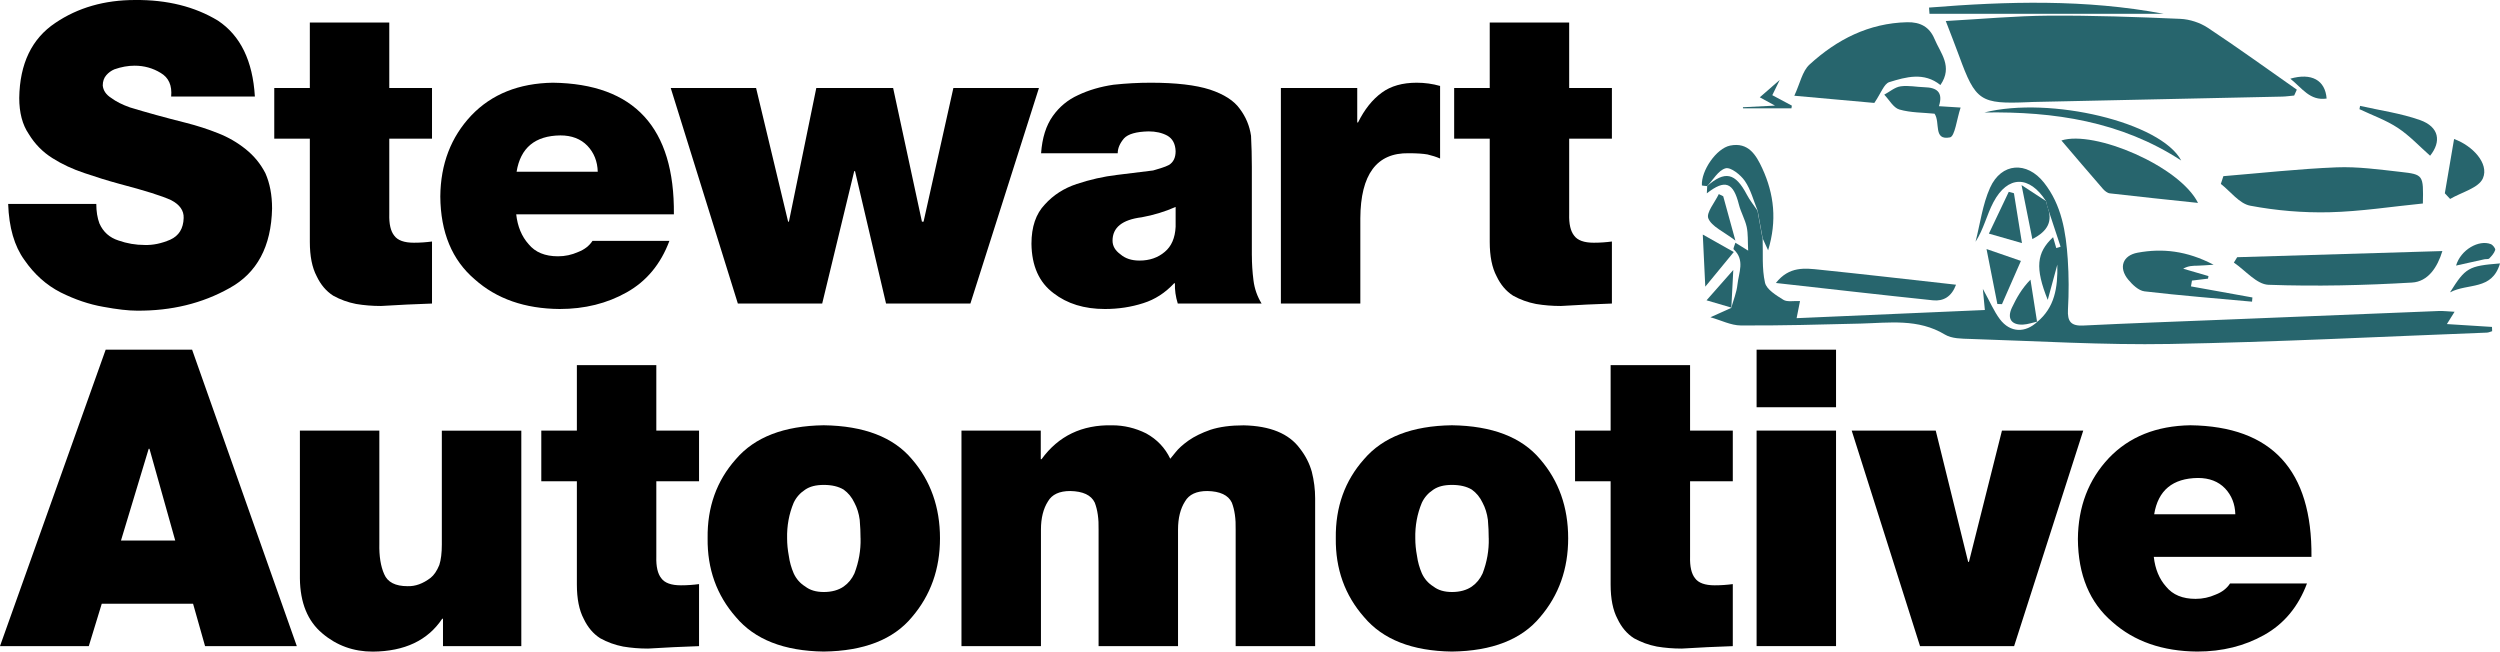 <?xml version="1.0" encoding="UTF-8"?><svg xmlns="http://www.w3.org/2000/svg" viewBox="0 0 719.66 187.57"><defs><style>.d{fill:#000;}.e{fill:#27656d;}</style></defs><g id="a"/><g id="b"><g id="c"><g><g><path class="e" d="M560.12,6.05c10.47-.58,20.07-1.48,29.68-1.54,12.62-.08,25.25,.37,37.86,.92,2.68,.12,5.65,1.09,7.89,2.57,8.67,5.74,17.1,11.84,25.62,17.81-.25,.56-.5,1.12-.76,1.69-1.18,.11-2.35,.29-3.53,.31-23.96,.53-47.93,1.03-71.89,1.55-.33,0-.67,.04-1,.05-13.97,.59-15.28-.29-20.05-13.35-1.08-2.95-2.24-5.88-3.82-10Z"/><path class="e" d="M507.4,68.58c.15,4.28-.25,8.69,.68,12.79,.45,1.97,3.24,3.65,5.29,4.93,1.1,.69,2.9,.27,4.79,.37-.34,1.71-.64,3.21-.98,4.92,18.12-.79,36.16-1.57,54.19-2.35-.09-.95-.27-2.81-.58-6.08,2.08,3.76,3.2,6.46,4.9,8.72,2.96,3.94,7.36,4.06,10.89,.65l-.17,.17c5.05-4.19,5.98-9.83,5.82-16.52-.97,3.58-1.78,6.54-2.76,10.15-3.68-9.16-3.25-13.6,1.54-18.05,.33,1.13,.62,2.13,.91,3.13l1.25-.39c-1.28-3.86-2.56-7.72-3.83-11.58-.12-.51-.25-1.03-.37-1.54-4.76-7.46-11.03-7.46-15.15,.33-1.9,3.59-2.78,7.72-5.14,11.37,1.34-5.2,2.01-10.71,4.18-15.54,3.26-7.25,10.6-7.72,15.53-1.48,5.09,6.44,6.31,14.19,6.84,22.04,.33,4.81,.33,9.67,.06,14.48-.19,3.48,.88,4.79,4.45,4.61,13.13-.65,26.28-1.11,39.41-1.64,20.96-.85,41.92-1.71,62.88-2.54,1.3-.05,2.61,.12,4.55,.22-.86,1.37-1.47,2.35-2.21,3.54l12.98,.82c.02,.41,.03,.82,.05,1.23-.5,.14-1,.39-1.5,.41-30.44,1.16-60.87,2.73-91.31,3.27-19.12,.34-38.27-.85-57.41-1.45-2.46-.08-5.32-.06-7.29-1.25-7.74-4.68-16.05-3.38-24.32-3.17-11.49,.28-22.98,.61-34.47,.54-2.83-.02-5.65-1.49-8.73-2.36l6.13-2.75-.17,.17c.63-2.28,1.58-4.53,1.82-6.85,.36-3.38,2.23-7.04-1.09-10.11-.21-.19,.29-1.15,.5-1.91,1.1,.68,2.02,1.25,3.67,2.27-.14-2.73,0-4.84-.42-6.82-.48-2.2-1.69-4.23-2.24-6.42-1.61-6.42-3.95-7.39-9.24-3.25,.05-.87,.08-1.48,.11-2.08l-.16,.11c5.27-4.65,8.23-4.01,11.59,2.38,.84,1.61,2.02,3.04,3.04,4.56,.48,2.65,.96,5.3,1.44,7.95Z"/><path class="e" d="M558.58,24.48c-4.72-3.8-9.87-2.34-14.72-.84-1.52,.47-2.36,3.15-4.31,5.99-6.1-.55-13.78-1.24-23.03-2.07,1.65-3.53,2.28-7.05,4.37-8.97,7.88-7.21,17.05-11.93,28.1-12.19,3.84-.09,6.46,1.39,7.88,4.8,1.71,4.1,5.38,7.94,1.71,13.27Z"/><path class="e" d="M697.45,58.58c-8.87,.88-17.87,2.3-26.9,2.52-7.6,.18-15.34-.48-22.81-1.89-3.1-.59-5.65-4.09-8.44-6.27,.24-.74,.49-1.49,.73-2.23,10.86-.89,21.72-2.1,32.6-2.54,6.1-.24,12.26,.63,18.37,1.31,6.64,.74,6.63,.9,6.46,9.1Z"/><path class="e" d="M644.01,74.04c19.52-.58,39.04-1.17,59.06-1.77-1.42,4.69-4.13,8.8-8.74,9.07-13.75,.8-27.57,1.14-41.33,.64-3.39-.12-6.64-4.15-9.95-6.39l.96-1.56Z"/><path class="e" d="M593.4,40.44c9.45-3.05,34.03,7.35,39.33,17.97-8.86-.94-17.13-1.79-25.39-2.75-.71-.08-1.49-.72-2-1.31-4.07-4.67-8.08-9.4-11.94-13.92Z"/><path class="e" d="M635.62,80.21c-1.54,.19-3.09,.37-4.63,.56l-.29,1.67c5.9,1.06,11.79,2.12,17.69,3.19l-.11,1.21c-10.32-.95-20.66-1.76-30.95-2.97-1.7-.2-3.5-1.93-4.71-3.4-2.81-3.41-1.61-6.94,2.73-7.73,7.15-1.31,14.13-.57,21.87,3.47-2.32,.14-3.47,.24-4.62,.27-1.31,.03-2.63,0-4.14,.87,2.43,.71,4.85,1.41,7.28,2.12l-.13,.74Z"/><path class="e" d="M511.21,81.46c3.86-4.89,8.39-4.26,12.72-3.81,11.97,1.23,23.92,2.61,35.87,3.94,.93,.1,1.87,.21,3.27,.37-1.29,3.47-3.64,4.8-6.63,4.49-14.9-1.55-29.78-3.27-45.24-4.99Z"/><path class="e" d="M507.4,68.58c-.48-2.65-.96-5.3-1.44-7.95-1.18-2.88-1.96-6.03-3.68-8.54-1.22-1.78-4.1-4.05-5.55-3.64-2.12,.59-3.63,3.39-5.39,5.24l.16-.11c-.55-.07-1.59-.12-1.59-.22-.22-4.27,4.19-10.65,8.13-11.45,5.25-1.06,7.49,2.72,9.26,6.56,3.42,7.41,4.27,15.09,1.68,23.58-.7-1.52-1.14-2.49-1.59-3.46Z"/><path class="e" d="M558.15,30.57c1.87,.12,3.29,.21,6.24,.39-1.12,3.36-1.64,8.31-3.07,8.59-4.9,.96-2.7-4.36-4.44-6.82-3.28-.34-6.85-.26-10.13-1.21-1.71-.5-2.91-2.79-4.34-4.27,1.55-.83,3.02-2.14,4.66-2.39,2.25-.34,4.62,.19,6.94,.25,3.41,.09,5.45,1.32,4.14,5.46Z"/><path class="e" d="M555.3,2.18c22.51-1.8,45.02-2.45,67.53,1.79h-67.4l-.13-1.79Z"/><path class="e" d="M627.9,46.21c-17.31-11.28-36.6-14.15-56.68-13.83,18.99-4.75,50.85,2.83,56.68,13.83Z"/><path class="e" d="M703.78,55.63c.89-5.25,1.79-10.49,2.66-15.61,5.29,1.89,10.13,7.03,8.31,11.28-1.2,2.82-6.17,4.04-9.45,5.97-.51-.55-1.02-1.1-1.53-1.64Z"/><path class="e" d="M679.38,30.48c5.77,1.31,11.71,2.12,17.25,4.08,5.56,1.97,6.18,6.21,2.91,10.27-3.02-2.66-5.87-5.75-9.27-8-3.39-2.24-7.35-3.64-11.06-5.4,.06-.32,.11-.63,.17-.95Z"/><path class="e" d="M571.85,71.69c4.03,1.39,6.77,2.34,9.9,3.42-1.94,4.43-3.7,8.44-5.45,12.44l-1.33-.04c-.97-4.91-1.93-9.82-3.12-15.82Z"/><path class="e" d="M579.74,55.63c.72,4.47,1.44,8.94,2.31,14.35-2.98-.85-5.76-1.65-9.52-2.73,2.12-4.46,3.92-8.25,5.72-12.03,.5,.14,.99,.27,1.49,.41Z"/><path class="e" d="M586.59,92.54c-1.42,.31-2.82,.83-4.25,.9-3.39,.15-4.64-1.81-3.16-4.92,1.32-2.77,2.81-5.45,5.32-8.02,.64,4.07,1.27,8.14,1.91,12.21l.17-.17Z"/><path class="e" d="M588.99,57.91c.12,.51,.25,1.03,.37,1.54,1.61,4.15,.23,7.05-4.32,9.37-.98-4.9-1.9-9.46-3.11-15.54,3.19,2.09,5.12,3.36,7.06,4.62Z"/><path class="e" d="M499.09,72.55c-2.59,3.15-4.85,5.9-8.2,9.97-.27-5.58-.47-9.7-.72-15,3.44,1.94,6.01,3.39,8.92,5.03Z"/><path class="e" d="M719.66,75.83c-2.32,7.89-9.2,5.58-14.39,8.33,4.45-7.11,5.32-7.61,14.39-8.33Z"/><path class="e" d="M496.05,56.49c1.03,3.73,2.05,7.47,3.51,12.77-3.48-2.67-6.82-4.03-7.79-6.38-.68-1.64,1.89-4.63,3.01-7.01,.43,.21,.85,.42,1.28,.63Z"/><path class="e" d="M707.01,76.46c1.33-4.59,6.59-7.54,10.02-6.18,.58,.23,1.38,1.27,1.25,1.68-.28,.91-1.01,1.72-1.7,2.43-.27,.28-.94,.15-1.42,.25-2.51,.55-5.01,1.11-8.14,1.81Z"/><path class="e" d="M659.3,22.65c6.14-1.77,10.06,.46,10.45,5.72-4.79,.7-7-2.94-10.45-5.72Z"/><path class="e" d="M498.55,88.59c-2.1-.61-4.2-1.23-7.3-2.14,3.1-3.52,5.14-5.83,7.7-8.73-.22,4.3-.4,7.67-.57,11.04l.17-.17Z"/><path class="e" d="M510.96,30.4c-1.81-.99-2.78-1.51-4.38-2.39,1.79-1.56,3.32-2.89,5.74-5-.97,1.99-1.48,3.05-2.14,4.39,2.01,1.07,3.82,2.04,5.63,3.01l-.12,.77h-13.92l-.06-.31c2.73-.14,5.46-.28,9.24-.47Z"/></g><g><path class="d" d="M27.72,58.71c0,2.14,.3,4.01,.9,5.61,1.09,2.46,2.92,4.09,5.49,4.91,2.45,.86,4.97,1.29,7.54,1.29,2.37,.08,4.83-.43,7.36-1.52,2.49-1.13,3.78-3.21,3.86-6.25,.08-2.14-1.13-3.85-3.62-5.14-2.61-1.21-7.55-2.76-14.82-4.67-3.42-.93-6.77-1.97-10.04-3.09-3.42-1.13-6.52-2.57-9.28-4.32-2.8-1.75-5.08-4.07-6.83-6.95-1.83-2.68-2.74-6.15-2.74-10.39,.15-9.88,3.62-17.08,10.4-21.6C22.43,2.2,30.08,0,38.89,0c9.23-.08,17.18,1.9,23.85,5.94,6.48,4.31,10.02,11.59,10.63,21.84h-24.1c.3-3.17-.7-5.43-3-6.78-2.26-1.39-4.77-2.09-7.52-2.09-1.89,0-3.83,.35-5.83,1.05-.91,.39-1.68,.95-2.32,1.69-.68,.78-1.02,1.77-1.02,2.98,.15,1.44,.96,2.63,2.43,3.56,1.4,1.05,3.21,1.96,5.43,2.74,4.72,1.44,10.09,2.92,16.13,4.44,3.21,.82,6.28,1.81,9.21,2.98,2.89,1.13,5.52,2.65,7.89,4.55,2.41,1.91,4.31,4.22,5.72,6.95,1.28,2.88,1.93,6.27,1.93,10.16-.23,10.94-4.32,18.58-12.28,22.94-7.84,4.4-16.72,6.56-26.63,6.48-2.46,0-5.69-.37-9.68-1.11-4.04-.7-8.13-2.08-12.28-4.15-4.11-2.1-7.59-5.22-10.43-9.34-2.88-3.97-4.44-9.34-4.67-16.12H27.72Z"/><path class="d" d="M112.06,25.33h12.3v14.59h-12.3v21.7c-.08,2.85,.39,4.91,1.42,6.2,.98,1.37,2.87,2.05,5.67,2.05,1.78,0,3.51-.12,5.21-.35v17.86c-4.78,.16-9.67,.39-14.68,.7-2.48,0-4.87-.19-7.17-.58-2.37-.46-4.57-1.26-6.6-2.39-2-1.28-3.58-3.14-4.74-5.58-1.32-2.48-1.98-5.78-1.98-9.89v-29.72h-10.24v-14.59h10.24V6.48h22.87V25.33Z"/><path class="d" d="M148.6,61.7c.39,3.5,1.58,6.37,3.56,8.58,1.91,2.34,4.73,3.5,8.47,3.5,2.03,0,3.95-.41,5.78-1.23,1.83-.7,3.21-1.77,4.15-3.21h22.14c-2.5,6.69-6.6,11.63-12.3,14.82-5.66,3.19-12.09,4.79-19.29,4.79-10.01-.08-18.15-2.92-24.43-8.52-6.54-5.56-9.85-13.52-9.93-23.87,.08-9.34,3.06-17.12,8.95-23.35,5.85-6.11,13.66-9.24,23.43-9.4,23.47,.31,35.09,12.94,34.86,37.88h-45.41Zm23.47-12.26c-.08-2.97-1.07-5.46-2.96-7.46-1.93-2-4.53-3-7.79-3-7.28,.08-11.49,3.56-12.61,10.45h23.36Z"/><path class="d" d="M279.34,87.38h-24.28l-8.93-38.12h-.23l-9.22,38.12h-24.28l-19.32-62.04h24.57l9.22,38.47h.23l7.88-38.47h22.12l8.29,38.47h.47l8.58-38.47h24.63l-19.73,62.04Z"/><path class="d" d="M360.37,73.55c0,2.32,.15,4.71,.46,7.15,.3,2.4,1.08,4.63,2.34,6.68h-24.13c-.62-1.98-.89-3.93-.82-5.84h-.23c-2.56,2.76-5.52,4.67-8.86,5.72-3.5,1.13-7.19,1.69-11.07,1.69-5.94,0-10.86-1.52-14.77-4.55-4.17-3.11-6.29-7.85-6.37-14.23,0-4.86,1.28-8.63,3.85-11.31,2.45-2.72,5.51-4.68,9.16-5.89,3.85-1.28,7.72-2.16,11.62-2.62,3.89-.47,7.35-.89,10.39-1.28,.89-.27,1.73-.52,2.51-.76,.74-.23,1.42-.5,2.04-.82,1.28-.78,1.93-2.1,1.93-3.96-.08-2.14-.88-3.63-2.4-4.49-1.52-.82-3.32-1.22-5.38-1.22-3.55,.08-5.91,.75-7.08,2.02-1.21,1.43-1.81,2.85-1.81,4.28h-22.06c.31-4.4,1.42-7.96,3.35-10.68,1.89-2.68,4.33-4.71,7.33-6.07,3.04-1.44,6.43-2.43,10.16-2.98,3.62-.39,7.2-.58,10.74-.58,7.24,0,12.91,.66,17.03,1.98,4.08,1.36,6.95,3.21,8.6,5.55,1.73,2.3,2.81,4.88,3.23,7.76,.15,2.92,.23,5.9,.23,8.93v25.51Zm-21.95-13.98c-3.1,1.37-6.36,2.36-9.78,2.98-5.59,.7-8.38,2.94-8.38,6.73,0,1.52,.75,2.83,2.26,3.92,1.39,1.21,3.22,1.81,5.5,1.81,2.9,0,5.32-.84,7.28-2.51,1.92-1.6,2.96-4,3.12-7.2v-5.73Z"/><path class="d" d="M368.72,25.33h21.98v9.92h.23c1.85-3.74,4.12-6.6,6.84-8.58,2.6-1.91,5.95-2.86,10.06-2.86,2.3,0,4.54,.31,6.72,.93v20.89c-1.09-.47-2.3-.86-3.62-1.17-1.32-.23-3.13-.35-5.43-.35-9.2-.16-13.84,6.09-13.91,18.74v24.52h-22.87V25.33Z"/><path class="d" d="M451.71,25.33h12.3v14.59h-12.3v21.7c-.08,2.85,.39,4.91,1.42,6.2,.98,1.37,2.87,2.05,5.67,2.05,1.78,0,3.51-.12,5.21-.35v17.86c-4.78,.16-9.67,.39-14.68,.7-2.48,0-4.87-.19-7.17-.58-2.37-.46-4.57-1.26-6.6-2.39-2-1.28-3.58-3.14-4.74-5.58-1.32-2.48-1.98-5.78-1.98-9.89v-29.72h-10.24v-14.59h10.24V6.48h22.87V25.33Z"/><path class="d" d="M30.42,100.66h24.88l30.14,85.33h-26.41l-3.45-12.19H29.29l-3.73,12.19H0L30.42,100.66Zm20.02,54.93l-7.41-26.39h-.23l-7.97,26.39h15.61Z"/><path class="d" d="M150.07,186h-22.55v-7.88h-.23c-4.15,6.23-10.81,9.38-19.96,9.46-5.58,0-10.42-1.75-14.54-5.25-4.23-3.54-6.38-8.81-6.46-15.82v-42.55h22.87v32.56c-.08,3.59,.39,6.51,1.4,8.77,.97,2.3,3.21,3.45,6.71,3.45,2.24,.08,4.45-.72,6.65-2.4,.98-.78,1.81-2.01,2.5-3.68,.49-1.52,.73-3.49,.73-5.9v-32.79h22.88v62.04Z"/><path class="d" d="M188.93,123.95h12.3v14.59h-12.3v21.7c-.08,2.85,.39,4.91,1.42,6.2,.98,1.37,2.87,2.05,5.67,2.05,1.78,0,3.51-.12,5.21-.35v17.86c-4.78,.16-9.67,.39-14.68,.7-2.48,0-4.87-.19-7.17-.58-2.37-.46-4.57-1.26-6.6-2.39-2-1.28-3.58-3.14-4.74-5.58-1.32-2.48-1.98-5.78-1.98-9.89v-29.72h-10.24v-14.59h10.24v-18.85h22.87v18.85Z"/><path class="d" d="M270.59,154.97c0,8.82-2.69,16.39-8.08,22.68-5.35,6.45-13.81,9.76-25.39,9.91-11.43-.16-19.85-3.46-25.28-9.92-5.54-6.3-8.25-13.87-8.14-22.71-.12-8.95,2.6-16.54,8.14-22.76,5.42-6.34,13.85-9.59,25.28-9.75,11.58,.16,20.05,3.41,25.39,9.76,5.39,6.23,8.08,13.83,8.08,22.78Zm-22.87,0c0-1.68-.08-3.45-.24-5.32-.24-1.83-.75-3.47-1.52-4.91-.73-1.56-1.76-2.83-3.1-3.8-1.5-.9-3.4-1.35-5.71-1.35s-4.01,.45-5.35,1.35c-1.5,.98-2.61,2.24-3.34,3.8-1.33,3.2-1.96,6.61-1.88,10.24,0,1.6,.16,3.28,.49,5.03,.24,1.76,.71,3.43,1.4,5.03,.73,1.6,1.84,2.87,3.34,3.8,1.34,1.05,3.12,1.58,5.35,1.58s4.21-.53,5.71-1.58c1.34-.94,2.37-2.2,3.1-3.8,1.25-3.28,1.84-6.63,1.76-10.06Z"/><path class="d" d="M276.78,123.95h22.82v8.23h.23c4.86-6.69,11.63-9.94,20.31-9.75,3.42,0,6.69,.78,9.8,2.33,3.11,1.71,5.43,4.14,6.94,7.3,.23-.31,.74-.93,1.52-1.87,.82-1.05,2.06-2.18,3.74-3.38,1.67-1.17,3.77-2.2,6.3-3.09,2.65-.86,5.83-1.28,9.57-1.28,7.63,.16,13.02,2.37,16.17,6.65,1.62,2.06,2.76,4.3,3.44,6.71,.64,2.53,.96,5.08,.96,7.65v42.55h-22.88v-33.52c.08-3.11-.29-5.71-1.11-7.81-1.02-2.14-3.38-3.25-7.06-3.32-3.11,0-5.24,.99-6.39,2.97-1.35,2.1-2.03,4.82-2.03,8.16v33.52h-22.87v-33.52c.08-3.11-.29-5.71-1.11-7.81-1.02-2.14-3.38-3.25-7.06-3.32-3.11,0-5.24,.99-6.39,2.97-1.35,2.1-2.03,4.82-2.03,8.16v33.52h-22.88v-62.04Z"/><path class="d" d="M451.42,154.97c0,8.82-2.69,16.39-8.08,22.68-5.35,6.45-13.81,9.76-25.39,9.91-11.43-.16-19.85-3.46-25.28-9.92-5.54-6.3-8.25-13.87-8.14-22.71-.12-8.95,2.6-16.54,8.14-22.76,5.42-6.34,13.85-9.59,25.28-9.75,11.58,.16,20.05,3.41,25.39,9.76,5.39,6.23,8.08,13.83,8.08,22.78Zm-22.87,0c0-1.68-.08-3.45-.24-5.32-.24-1.83-.75-3.47-1.52-4.91-.73-1.56-1.76-2.83-3.1-3.8-1.5-.9-3.4-1.35-5.71-1.35s-4.01,.45-5.35,1.35c-1.5,.98-2.61,2.24-3.34,3.8-1.33,3.2-1.96,6.61-1.88,10.24,0,1.6,.16,3.28,.49,5.03,.24,1.76,.71,3.43,1.4,5.03,.73,1.6,1.84,2.87,3.34,3.8,1.34,1.05,3.12,1.58,5.35,1.58s4.21-.53,5.71-1.58c1.34-.94,2.37-2.2,3.1-3.8,1.25-3.28,1.84-6.63,1.76-10.06Z"/><path class="d" d="M486.51,123.95h12.3v14.59h-12.3v21.7c-.08,2.85,.39,4.91,1.42,6.2,.98,1.37,2.87,2.05,5.67,2.05,1.78,0,3.51-.12,5.21-.35v17.86c-4.78,.16-9.67,.39-14.68,.7-2.48,0-4.87-.19-7.17-.58-2.37-.46-4.57-1.26-6.6-2.39-2-1.28-3.58-3.14-4.74-5.58-1.32-2.48-1.98-5.78-1.98-9.89v-29.72h-10.24v-14.59h10.24v-18.85h22.87v18.85Z"/><path class="d" d="M528.53,117.23h-22.87v-16.57h22.87v16.57Zm-22.87,6.72h22.87v62.04h-22.87v-62.04Z"/><path class="d" d="M579.79,186h-27.08l-19.67-62.04h24.19l9.33,37.78h.23l9.5-37.78h23.4l-19.9,62.04Z"/><path class="d" d="M620,160.31c.39,3.5,1.58,6.37,3.56,8.58,1.91,2.34,4.73,3.5,8.47,3.5,2.03,0,3.95-.41,5.78-1.23,1.83-.7,3.21-1.77,4.15-3.21h22.14c-2.5,6.69-6.6,11.63-12.3,14.82-5.66,3.19-12.09,4.79-19.29,4.79-10.01-.08-18.15-2.92-24.43-8.52-6.54-5.56-9.85-13.52-9.93-23.87,.08-9.34,3.06-17.12,8.95-23.35,5.85-6.11,13.66-9.24,23.43-9.4,23.47,.31,35.09,12.94,34.86,37.88h-45.41Zm23.47-12.26c-.08-2.97-1.07-5.46-2.96-7.46-1.93-2-4.53-3-7.79-3-7.28,.08-11.49,3.56-12.61,10.45h23.36Z"/></g></g></g></g></svg>
